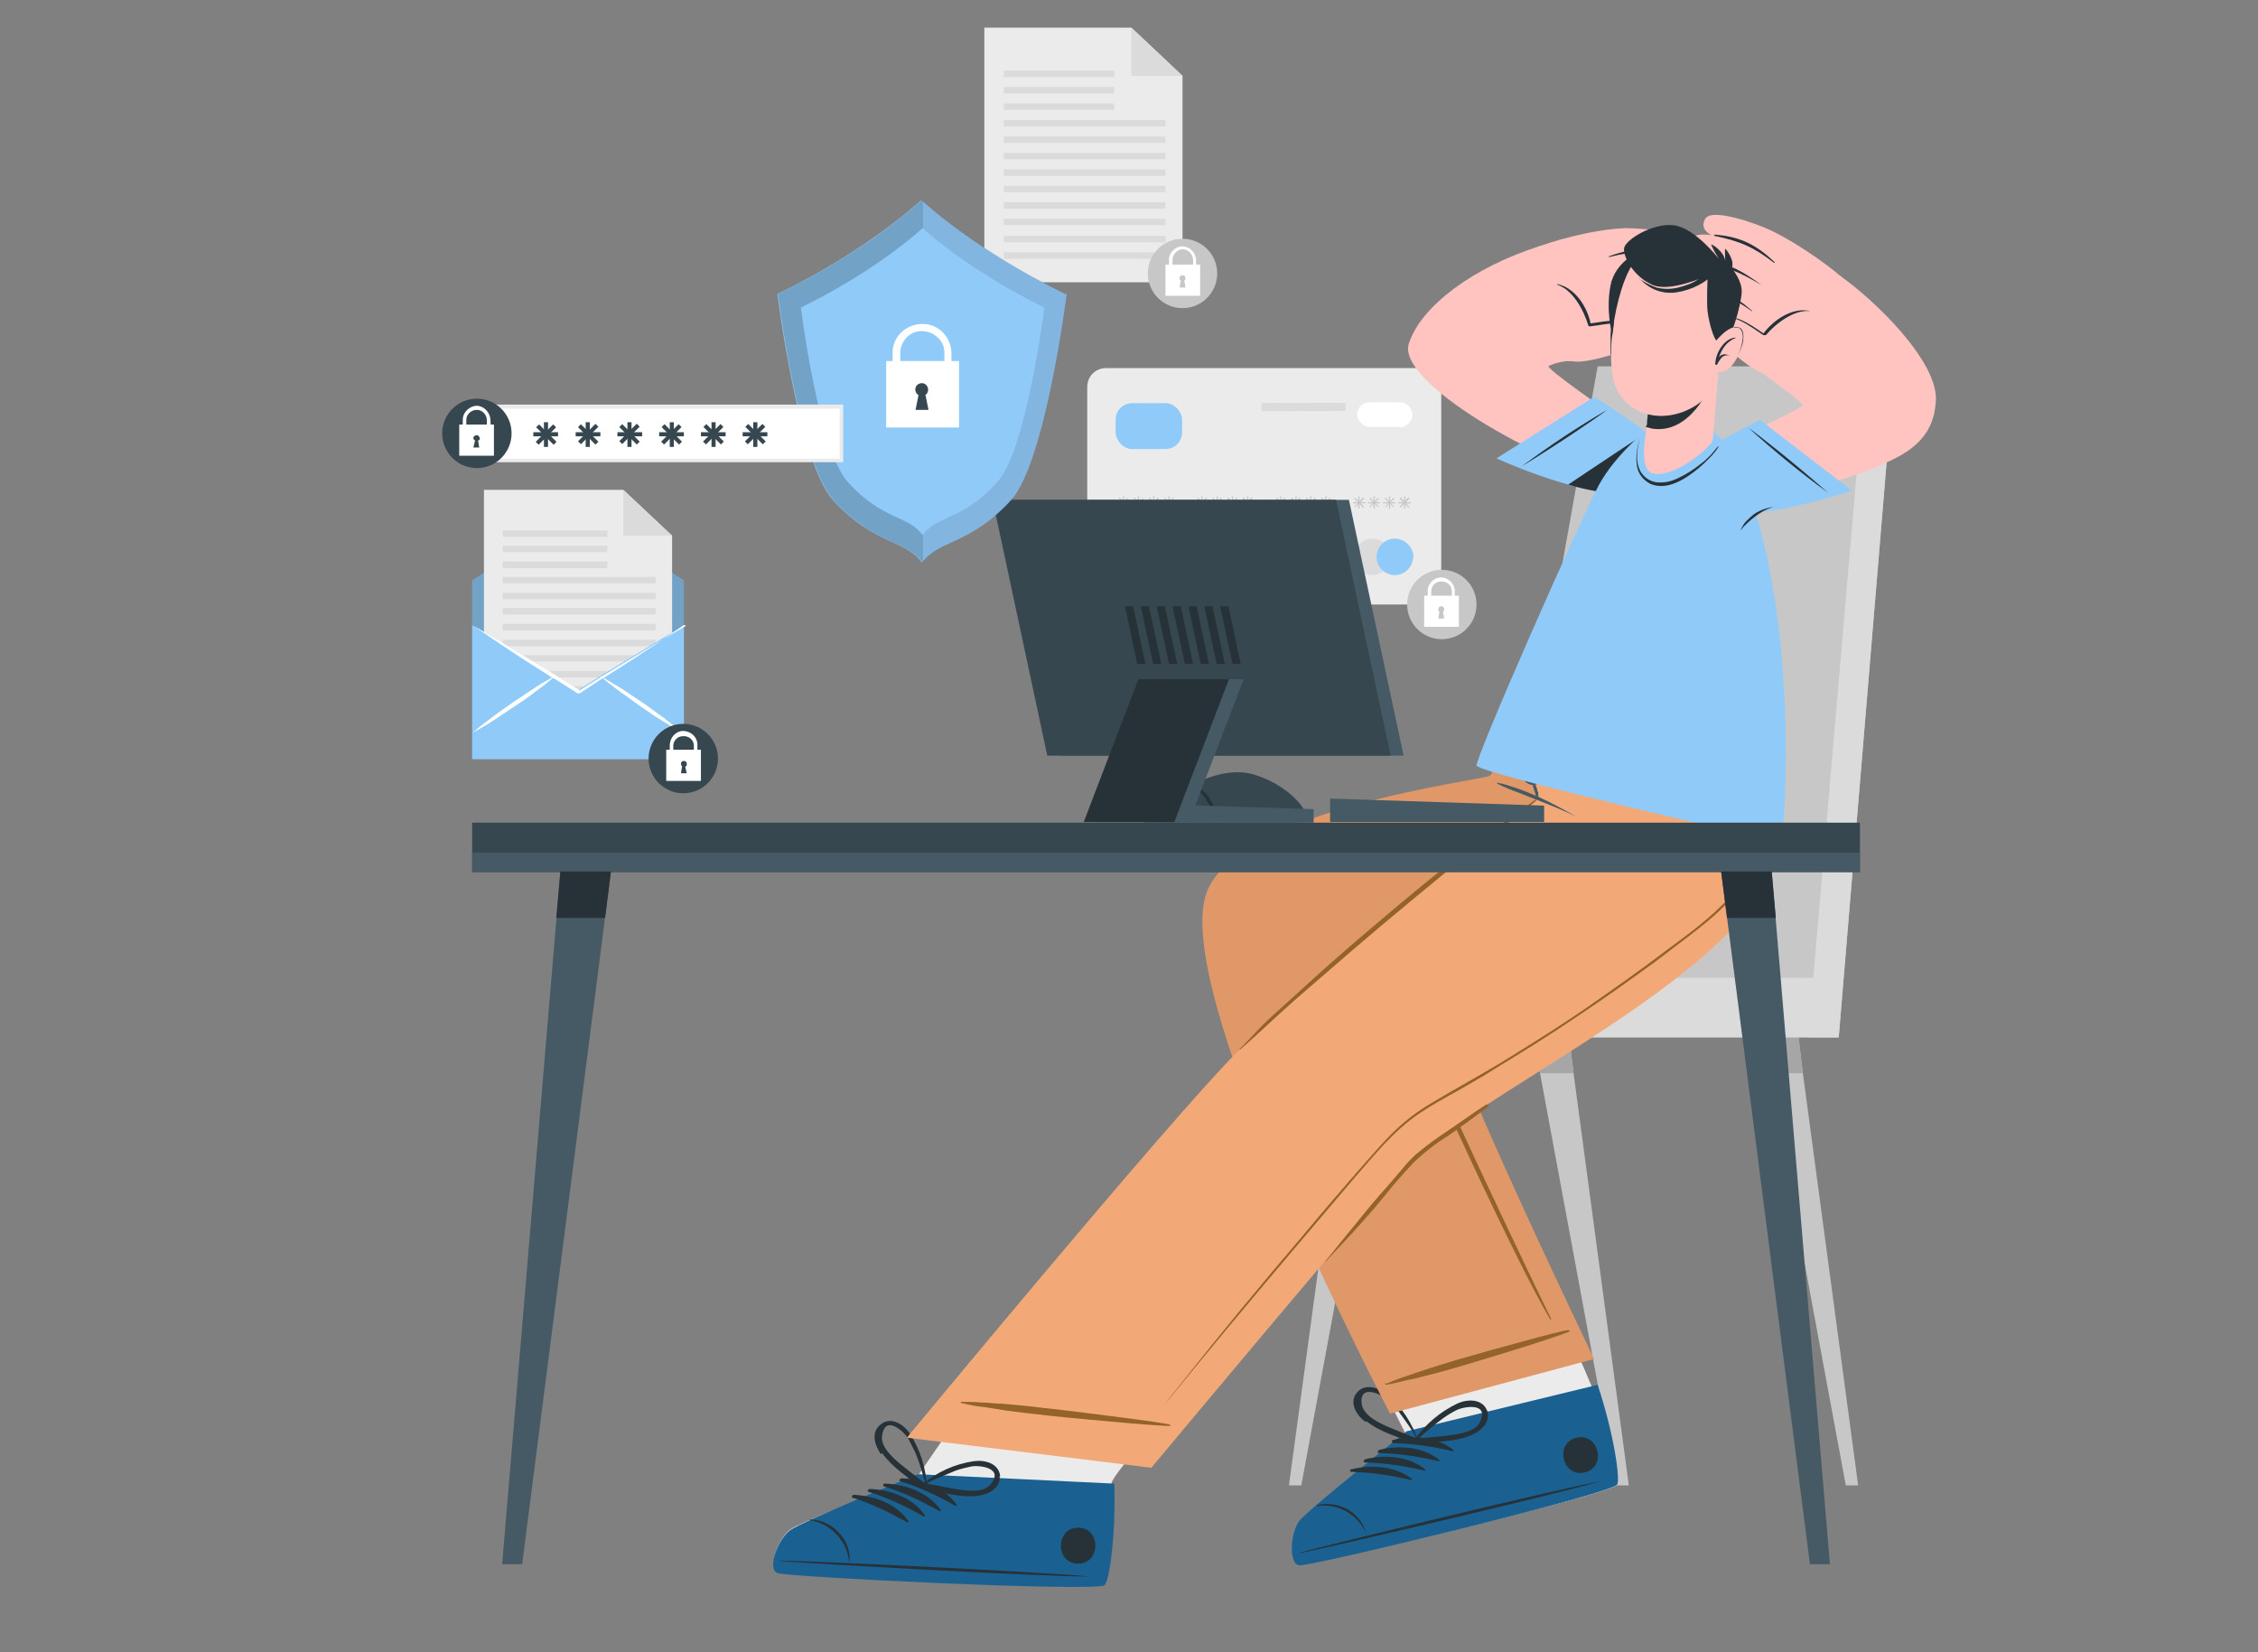 <svg xmlns="http://www.w3.org/2000/svg" viewBox="0 0 384 281"><rect x="0" y="0" width="384" height="281" fill="#808080" stroke="none"/><defs><style>.cls-1{fill:#90caf9}.cls-2{fill:#37474f}.cls-3{fill:#ffc4c0}.cls-4{fill:#263238}.cls-5{fill:#93632a}.cls-6{fill:#fff}.cls-8{fill:#a6a6a6}.cls-11{isolation:isolate}.cls-12{fill:#dbdbdb}.cls-13{fill:#1a6191}.cls-11{opacity:.2}.cls-15{fill:#455a64}.cls-16{fill:#ebebeb}.cls-17{fill:#c7c7c7}</style></defs><g id="Layer_1"><path d="M201.1 48h-33.7V4.7h25l8.7 8.2z" class="cls-16"/><path d="m192.4 4.7 8.7 8.2h-8.7zM170.7 12h18.8v1.1h-18.8zM170.7 14.8h18.8v1.1h-18.8zM170.7 17.6h18.8v1.1h-18.8zM170.7 20.4h27.5v1.1h-27.5zM170.7 23.2h27.5v1.1h-27.5zM170.7 26h27.5v1.1h-27.5zM170.7 28.8h27.5v1.1h-27.5zM170.7 31.6h27.5v1.1h-27.5zM170.7 34.4h27.5v1.1h-27.5zM170.7 37.2h27.5v1.1h-27.5zM170.7 40.1h27.5v1.1h-27.5zM170.7 42.9h27.5V44h-27.5z" class="cls-12"/><circle cx="201.1" cy="46.5" r="5.9" class="cls-17"/><path d="M198.2 45h5.9v5.3h-5.9z" class="cls-6"/><path d="M203.5 46.7h-.6v-2.4c0-1-.7-1.8-1.6-1.9s-1.8.7-1.9 1.6v2.6h-.6v-2.4c0-1.3 1.1-2.3 2.3-2.3s2.3 1.1 2.3 2.3v2.4Z" class="cls-6"/><path d="m201.4 47.7.2 1.2h-1l.2-1.2c-.2 0-.2-.3-.2-.4 0-.3.2-.5.5-.5s.5.2.5.5c0 .2 0 .3-.2.4" class="cls-17"/><path d="M245.1 65.7v33.7c0 1.9-1.4 3.4-3.3 3.4h-53.5c-1.9.1-3.4-1.4-3.4-3.3V65.8c0-1.8 1.4-3.2 3.2-3.2h54c1.8-.1 3.2 1.3 3.2 3Z" class="cls-16"/><path d="M236.5 94.7c0 1.7-1.4 3.1-3.1 3.1s-3.1-1.4-3.1-3.1 1.4-3.1 3.1-3.1 3.1 1.4 3.1 3.1" class="cls-12"/><path d="M240.3 94.7c0 1.7-1.4 3.1-3.1 3.1s-3.1-1.4-3.1-3.1 1.4-3.1 3.1-3.1 3.1 1.4 3.2 3.1Z" class="cls-1"/><rect width="11.3" height="7.8" x="189.8" y="68.4" class="cls-1" rx="2.8" ry="2.8" transform="rotate(-.1 286.379 114.842)"/><path d="M238.1 72.6H233c-1.2 0-2.1-1-2.2-2.1 0-1.2 1-2.1 2.1-2.1h5.1c1.2 0 2.1.9 2.2 2.1 0 1.2-1 2.1-2.1 2.2Z" class="cls-6"/><path d="m189.86 92.068 28.6-.05.003 1.4-28.6.05zM189.766 95.268l20.3-.035.002 1.4-20.3.035zM214.519 68.525l14.3-.025.002 1.4-14.3.025z" class="cls-12"/><path d="M191 84.4h.2v2.1h-.2z" class="cls-17"/><path d="M190 85.4h2.1v.2H190z" class="cls-17"/><path d="m190.237 86.137 1.485-1.485.142.141-1.485 1.485z" class="cls-17"/><path d="m190.237 84.722.142-.141 1.485 1.485-.142.141zM193.5 84.4h.2v2.1h-.2z" class="cls-17"/><path d="M192.6 85.4h2.1v.2h-2.1z" class="cls-17"/><path d="m192.876 86.198 1.485-1.485.141.142-1.485 1.485z" class="cls-17"/><path d="m192.805 84.755.141-.142 1.485 1.485-.141.142zM196.1 84.4h.2v2.1h-.2z" class="cls-17"/><path d="M195.2 85.4h2.1v.2h-2.1z" class="cls-17"/><path d="m195.5 86.3-.1-.1 1.5-1.6.2.2z" class="cls-17"/><path d="m196.9 86.3-1.5-1.5.1-.2 1.6 1.6zM198.7 84.4h.2v2.1h-.2z" class="cls-17"/><path d="M197.7 85.4h2.1v.2h-2.1z" class="cls-17"/><path d="m198.1 86.3-.1-.1 1.5-1.6.1.2z" class="cls-17"/><path d="m199.5 86.3-1.5-1.5.1-.2 1.5 1.6zM204.3 84.4h.2v2.1h-.2z" class="cls-17"/><path d="M203.4 85.4h2.1v.2h-2.1z" class="cls-17"/><path d="m203.7 86.3-.1-.1 1.5-1.6.2.2z" class="cls-17"/><path d="m205.1 86.3-1.5-1.5.1-.2 1.6 1.6zM206.9 84.4h.2v2.1h-.2z" class="cls-17"/><path d="M205.9 85.4h2.1v.2h-2.1z" class="cls-17"/><path d="m206.3 86.3-.1-.1 1.5-1.6.1.2z" class="cls-17"/><path d="m207.7 86.3-1.5-1.5.1-.2 1.5 1.6zM209.5 84.4h.2v2.1h-.2z" class="cls-17"/><path d="M208.5 85.4h2.1v.2h-2.1z" class="cls-17"/><path d="m208.9 86.3-.2-.1 1.6-1.6.1.2z" class="cls-17"/><path d="m210.3 86.3-1.6-1.5.2-.2 1.5 1.6zM212.1 84.4h.2v2.1h-.2z" class="cls-17"/><path d="M211.1 85.4h2.1v.2h-2.1z" class="cls-17"/><path d="m211.5 86.3-.2-.1 1.5-1.6.2.2z" class="cls-17"/><path d="m212.8 86.3-1.5-1.5.2-.2 1.5 1.6zM217.7 84.4h.2v2.1h-.2z" class="cls-17"/><path d="M216.7 85.4h2.1v.2h-2.1z" class="cls-17"/><path d="m217.1 86.3-.1-.1 1.5-1.6.1.2z" class="cls-17"/><path d="m218.5 86.3-1.5-1.5.1-.2 1.5 1.6zM220.3 84.4h.2v2.1h-.2z" class="cls-17"/><path d="M219.3 85.4h2.1v.2h-2.1z" class="cls-17"/><path d="m219.7 86.3-.2-.1 1.5-1.6.2.2z" class="cls-17"/><path d="m221 86.3-1.5-1.5.2-.2 1.5 1.6zM222.8 84.4h.2v2.1h-.2z" class="cls-17"/><path d="M221.9 85.4h2.1v.2h-2.1z" class="cls-17"/><path d="m222.2 86.3-.1-.1 1.5-1.6.2.2z" class="cls-17"/><path d="m223.6 86.3-1.5-1.5.1-.2 1.6 1.6zM225.4 84.4h.2v2.1h-.2z" class="cls-17"/><path d="M224.4 85.4h2.1v.2h-2.1z" class="cls-17"/><path d="m224.8 86.3-.1-.1 1.5-1.6.1.2z" class="cls-17"/><path d="m226.2 86.3-1.5-1.5.1-.2 1.5 1.6zM231 84.4h.2v2.1h-.2z" class="cls-17"/><path d="M230.1 85.4h2.1v.2h-2.1z" class="cls-17"/><path d="m230.4 86.3-.1-.1 1.5-1.6.2.2z" class="cls-17"/><path d="m231.8 86.3-1.5-1.5.1-.2 1.6 1.6zM233.6 84.4h.2v2.1h-.2z" class="cls-17"/><path d="M232.6 85.4h2.1v.2h-2.1z" class="cls-17"/><path d="m233 86.3-.1-.1 1.5-1.6.1.2z" class="cls-17"/><path d="m234.4 86.3-1.5-1.5.1-.2 1.5 1.6zM236.2 84.4h.2v2.1h-.2z" class="cls-17"/><path d="M235.2 85.4h2.1v.2h-2.1z" class="cls-17"/><path d="m235.6 86.3-.1-.1 1.5-1.6.1.2z" class="cls-17"/><path d="m237 86.3-1.5-1.5.1-.2 1.5 1.6zM238.8 84.4h.2v2.1h-.2z" class="cls-17"/><path d="M237.8 85.4h2.1v.2h-2.1z" class="cls-17"/><path d="m238.2 86.3-.2-.1 1.5-1.6.2.2z" class="cls-17"/><path d="m239.5 86.3-1.5-1.5.2-.2 1.5 1.6z" class="cls-17"/><circle cx="245.2" cy="102.8" r="5.9" class="cls-17"/><path d="M242.2 101.3h5.9v5.3h-5.9z" class="cls-6"/><path d="M247.5 102.9h-.6v-2.4c0-1-.9-1.7-1.9-1.6-.9 0-1.6.8-1.6 1.6v2.4h-.6v-2.4c0-1.3 1.1-2.3 2.3-2.3s2.3 1.1 2.3 2.3v2.4Z" class="cls-6"/><path d="m245.4 104 .2 1.2h-1l.2-1.2c-.2 0-.2-.3-.2-.4 0-.3.2-.5.5-.5s.5.2.5.5c0 .2 0 .3-.2.4M236.2 171l-1.9 11.5-13 70.1h-2.1l9.5-70.1 1.4-11.5z" class="cls-17"/><path d="M230.1 171h6.1l-1.9 11.5h-5.6z" class="cls-8"/><path d="M277 252.6h-2.1l-13-70.1L260 171h6.2l1.4 11.5z" class="cls-17"/><path d="m266.2 171 1.4 11.5h-5.7L260 171z" class="cls-8"/><path d="M316 252.6h-2.1l-13-70.1L299 171h6.2l1.4 11.5z" class="cls-17"/><path d="M306.6 182.5h-5.7L299 171h6.2z" class="cls-8"/><path d="M312.7 176.4h-95.2v-10.1h35.6l18.6-104h50.5z" class="cls-17"/><path d="M312.3 166.3h-94.8v10.1h95.1z" class="cls-12"/><path d="M312.7 176.4h-5.2l9.8-114.1h4.9z" class="cls-12"/><path d="M313.9 47.8c-1.5-1.6-7.5-6.1-12.7-8.6-2.5-1.2-10.1-3.9-11.2-2s1.1 2.8 1.1 2.8-3.4-.7-4.3 1.3 2.5 3.4 2.5 3.4-3.5-.4-4.3 1.6 2.9 2.9 2.9 2.9-3.2-.5-3.1 1.4c0 2.3 6.1 2.6 8.8 4.1.6.3 12 7.6 12 7.6l8.2-14.6Z" class="cls-3"/><path d="M288 49.3c4.4.2 6.3 1.1 9.9 3.6 0 0 .2 0 0-.1-3.3-2.8-5.5-4.2-10-3.7-.2 0-.2.2 0 .2ZM289.1 44.6c4.6.7 6.6 1.6 10.5 3.9 0 0 .1 0 0 0-3.6-2.6-5.9-4-10.5-4.1-.2 0-.3.2 0 .2M291.5 40.1c4.4.9 6.7 1.9 10.2 4.6 0 0 .2 0 .1-.1-3.3-3.2-6.2-4.4-10.2-4.7-.3 0-.3 0 0 .1Z" class="cls-4"/><path d="M307.5 64.9s-5.5-.7-7.9-1.5-9.9-7.2-8.6-8.9c1.7-2.2 6.8.6 9.1 2.3 0 0 3.8-5.1 7.9-3.9s-.5 12.1-.5 12.1Z" class="cls-3"/><path d="M291.7 54c3-.9 5.9 1.5 8.2 3h.4c1.7-2 4.8-4.4 7.6-4.1-3-.7-6.2 1.4-8 3.8-2.4-1.6-5.4-3.9-8.3-2.3Z" class="cls-4"/><path d="M261 42.2c2-.9 9.6-3.2 15.4-3.4 2.8 0 10.8.6 11 2.7s-2.1 2.2-2.1 2.2 3.3.8 3.4 2.9-3.7 2.1-3.7 2.1 3.4 1 3.3 3.2-3.8 1.5-3.8 1.5 3.1.8 2.3 2.6c-1 2.1-6.6 0-9.7.2-.7 0-14.1 2.1-14.1 2.1l-1.9-16Z" class="cls-3"/><path d="M284.4 53.4c-4.1-1.6-6.2-1.5-10.5-.7 0 0-.1 0 0-.1 4.1-1.2 6.7-1.6 10.6.6.2 0 .1.2 0 .2ZM285.2 48.7c-4.4-1.3-6.7-1.3-11.2-.7v-.1c4.4-.9 7-1.3 11.3.6.2 0 .2.3 0 .2ZM284.9 43.6c-4.4-.9-6.9-1-11.2.1h-.1v-.1c4.3-1.6 7.4-1.5 11.3 0 .3 0 .3.2 0 .1Z" class="cls-4"/><path d="M260.2 59.7s5.3 1.6 7.8 1.8 12-2.5 11.5-4.6c-.6-2.7-6.4-2.2-9.2-1.6 0 0-1.4-6.2-5.6-6.8s-4.5 11.2-4.5 11.2" class="cls-3"/><path d="M279.1 56.2c-2.3-2.1-6-1-8.7-.7-.1 0-.3 0-.3-.2-.8-2.6-2.6-6-5.3-6.9v-.1c3 .6 5.1 3.8 5.7 6.7 2.8-.4 6.5-1.3 8.6 1.3Z" class="cls-4"/><path d="M276.2 82.6c-15.1-4.1-38.8-17.7-36.6-24.2 2.1-6.4 11-13 22.4-16.6 1.7-.5 1.3 3 2.1 9 .4 2.9 5.4 10.6 3 10.6-1.3 0-2.5.3-3.7.8-.9.3 9.8 7.5 15.8 12 8 6 3.5 10.2-2.9 8.4Z" class="cls-3"/><path d="m254.4 78 16.7-10.5s10 6.1 12.5 9.5.5 7-7.2 7c-8.9 0-22-6.1-22-6.1Z" class="cls-1"/><path d="M258.8 79.3c6.7-4.1 13.4-8.7 14.5-9.6 0 0 0-.1 0 0-5 2.9-9.8 6.1-14.5 9.6M276.4 84c-3.3-.1-6.5-.6-9.7-1.6 4.4-2.9 9.5-6.4 13.3-8.8 1.3 1 2.5 2.1 3.6 3.4 2.5 3.4.5 7-7.2 7" class="cls-4"/><path d="M221.1 266c1.9.2 52.3-11.8 53.9-13.5.2-.2-.8-4.8-2.3-11-.9-4.1-15.6-36.1-15.6-36.1l-32.7 9.1 14.8 29.7s-6.2 4.4-11.4 8.7c-3.3 2.6-6.1 4.9-6.7 5.7-1.6 2-1.9 7.2 0 7.4" class="cls-3"/><path d="M221.2 266c1.8.2 52.3-11.8 53.9-13.5.2-.2-.8-4.8-2.3-11-.3-1.6-2.6-7-5.3-13.1-5.4 1.4-24.7 6.7-31.7 8.8l3.5 7s-6.2 4.4-11.4 8.7c-3.3 2.6-6.1 4.9-6.7 5.7-1.6 2-1.9 7.3 0 7.4" class="cls-16"/><path d="M221 266.2c1.9.2 52.4-12 54-13.7.6-.7-.5-8.6-3.3-17l-32.5 7.9s-16.6 13.2-18.2 15.2-1.9 7.5 0 7.6" class="cls-13"/><path d="M221.2 264c8.4-2.2 42.5-10.5 51-12.1-8.3 2.4-42.5 10.4-51 12.2-.2 0-.2 0 0-.1M223.8 256c1.9-.5 3.9-.2 5.6.8 1.5.9 2.5 2.4 3 4.1-1.4-3.3-4.8-5.3-8.4-4.8ZM236.8 244.9c3.4-.9 7.6-.6 10.4 1.7.1 0 0 .2-.1.2-3.3-.8-6.8-1.3-10.2-1.4-.1 0-.2-.1-.2-.3 0 0 0-.2.2-.2ZM234.4 246.6c3.4-.9 7.6-.6 10.4 1.7.1 0 0 .2-.1.2-3.3-.8-6.7-1.3-10.2-1.4-.1 0-.2 0-.2-.2 0-.1 0-.2.2-.2Z" class="cls-4"/><path d="M232 248.2c3.4-.9 7.6-.6 10.4 1.7.1 0 0 .2-.1.2-3.3-.8-6.7-1.3-10.2-1.4-.1 0-.2-.1-.2-.2 0 0 0-.2.2-.2ZM229.7 249.9c3.4-.9 7.6-.6 10.4 1.6.1 0 0 .2-.1.2-3.3-.8-6.7-1.3-10.2-1.4-.1 0-.2 0-.2-.2 0-.1 0-.2.2-.2ZM268.1 244.5c3.8-.9 5.2 5 1.4 5.9s-5.2-5-1.4-5.9M232.4 241.7c2.4 1.9 5.5 2.7 8.3 3.8.2 0 .5 0 .5-.3v-.1c-1-3-2.8-5.8-5.2-7.9-1.4-1.2-3.9-2.1-5.3-.3-1.3 1.7 0 3.8 1.5 4.9Zm-.8-2.8c-.6-3.8 3.5-1.7 4.5-.8.6.6 1.2 1.3 1.8 2 1.1 1.5 2.2 3 3.1 4.6-1.3-.6-2.7-1.1-4.1-1.7-1.7-.7-4.9-2-5.3-4.1" class="cls-4"/><path d="M252.9 239.9c-.8-2.1-3.4-2-5.1-1.2-2.9 1.4-5.4 3.5-7.2 6.1v.1c0 .2 0 .5.3.5h.1c3-.3 6.2-.1 9.1-1.3 1.7-.7 3.5-2.2 2.8-4.3Zm-7.4 4.3c-1.5.2-2.9.2-4.4.5 1.4-1.2 2.8-2.4 4.3-3.5.7-.5 1.5-1 2.3-1.4 1.2-.6 5.6-1.4 4 2-.9 1.9-4.4 2.2-6.2 2.4" class="cls-4"/><path d="m236.4 240.4 34.7-9.3s-30.5-63.2-28-66.7c1.2-1.7 33.8-3.2 43.8-12.3 13.1-11.8 3.6-29 3.6-29h-36.4s.7 7.6-.7 8.8c-.9.8-44.1 5.7-48.4 20.5-5.3 18.1 31.4 88 31.4 88" style="fill:#e09868"/><path d="M235.8 235.3c.9-.4 1.9-.8 2.8-1.1 1-.3 2-.7 3-1 2-.7 4-1.3 6-1.9 4.1-1.2 8.1-2.3 12.2-3.4 2.1-.6 6.7-1.8 7-1.7.1 0 .2.3 0 .3-3.9 1.4-8 2.7-12 3.9s-8 2.5-12.1 3.5c-1.1.3-2.3.6-3.4.8-1.2.3-2.4.6-3.6.8-.1 0-.2-.2-.1-.3ZM236.8 161.5c.7-.7 1.8-.8 2.7-.9l15.7-3.1c4.9-1 9.8-1.8 14.7-2.9 4-.9 8.1-2.1 11.5-4.4s5.8-5.7 6.9-9.6 1.1-8 .6-12c-.1-1-.3-1.9-.5-2.9h.1c1.6 7.4 1.9 16.1-3.5 22.2-2.6 3-6.3 4.8-10.1 6-4.3 1.4-8.7 2.1-13.2 3L246 160c-2.5.5-5.1.9-7.6 1.5-.5 0-1 .3-1.3.7-.4.5-.4 1.2-.2 1.8.3 1.2.7 2.4 1 3.6 3.2 9.7 25.3 55.6 25.9 56.7 0 .1-.1.2-.2 0-5.1-8.4-21.6-43.9-25-53.1-.9-2.3-1.7-4.7-2.3-7.2-.2-.9-.3-1.9.4-2.6Z" class="cls-5"/><path d="M132.3 267.3c1.7.7 53.5 3.3 55.5 2.2.2-.1.6-4.8.9-11.2l.3-6c0-2 26.7-31.7 26.7-31.7l-37.2-2.2-22.7 33.2s-7.2 2.5-13.4 5.1c-3.9 1.6-7.2 3-8 3.6-2 1.5-3.8 6.4-2.1 7.1Z" class="cls-3"/><path d="M195.8 243.3c-3.9 4.6-6.8 8.2-6.8 8.9l-.3 6c-.4 6.4-.7 11.1-.9 11.2-2 1.1-53.7-1.5-55.5-2.2s.1-5.7 2.1-7.1c.8-.6 4.1-2 8-3.6 6.2-2.6 13.4-5.1 13.4-5.1l6.6-9.6 33.4 1.4Z" class="cls-16"/><path d="M132.1 267.5c1.8.7 53.6 3.2 55.7 2.1.8-.4 2-8.4 1.7-17.3l-33.4-1.6s-19.6 8-21.7 9.5-4 6.6-2.2 7.3Z" class="cls-13"/><path d="M133 265.4c8.7.2 43.8 1.9 52.3 2.7-8.6 0-43.7-2-52.4-2.6-.2 0-.2-.2 0-.2ZM137.7 258.4c2 0 3.8.9 5.1 2.4 1.2 1.3 1.8 3 1.7 4.7h-.1c-.4-3.6-3.2-6.4-6.7-7ZM153.2 251.4c3.5.1 7.4 1.5 9.5 4.5 0 .1 0 .2-.2.2-3-1.7-6.1-3.2-9.4-4.2-.1 0-.2-.2-.1-.3 0 0 .1-.1.2-.1Z" class="cls-4"/><path d="M150.5 252.3c3.5.1 7.4 1.5 9.5 4.5 0 .1 0 .2-.2.2-3-1.7-6.1-3.2-9.4-4.2-.1 0-.2-.1-.2-.3 0-.1.1-.2.3-.2" class="cls-4"/><path d="M147.8 253.2c3.5.1 7.5 1.5 9.5 4.5 0 .1 0 .2-.2.2-3-1.7-6.1-3.2-9.4-4.2-.1 0-.2-.2-.1-.3 0 0 .1-.1.2-.1ZM145 254.2c3.5.1 7.5 1.5 9.5 4.5 0 .1 0 .2-.2.2-3-1.7-6.1-3.2-9.3-4.2-.1 0-.2-.2-.1-.3 0 0 0-.1.2-.1ZM183.5 259.8c3.9.2 3.6 6.3-.3 6.1s-3.6-6.3.3-6.1M150 247.1c1.8 2.5 4.5 4.2 6.9 6 .2.1.5 0 .6-.1v-.1h.1c-.1-3.2-1.1-6.3-2.8-9-1-1.6-3.2-3.1-5-1.7s-1 3.6 0 5.1Zm0-2.9c.5-3.8 3.8-.7 4.5.5l1.2 2.4c.7 1.7 1.2 3.5 1.7 5.3-1.1-1-2.3-1.8-3.5-2.8-1.4-1.1-4.2-3.3-3.9-5.4" class="cls-4"/><path d="M170.1 251.1c-.2-2.3-2.7-2.9-4.6-2.6-3.2.5-6.1 1.8-8.6 3.9v.1c-.1.2 0 .5 0 .6h.1c3 .6 6 1.6 9.1 1.3 1.8-.2 4.1-1.2 3.9-3.4Zm-8.3 2c-1.5-.3-2.9-.6-4.4-.8 1.7-.8 3.4-1.5 5.1-2.2.8-.3 1.7-.5 2.6-.7 1.4-.3 5.8.2 3.3 3.1-1.4 1.6-4.9.9-6.6.6" class="cls-4"/><path d="m154.3 244.5 41.5 5.1s41-49.1 44.4-52.4c10.3-10.1 47.1-27.6 58.1-43.9 9.9-14.6-.1-30.2-.1-30.2h-40.5c1 4.3 2.4 8.5 4.1 12.6 0 0-33.7 25.3-51.6 43.4-11.6 11.7-55.9 65.3-55.9 65.3Z" style="fill:#f2a977"/><path d="M254.6 133.1c1.2.2 2.3.6 3.5 1s2.3.9 3.5 1.4c2.2 1 4.4 2.2 6.5 3.4 0 0 0 .1 0 0-2.2-1.1-4.5-2-6.8-2.9l-3.3-1.3c-1.1-.4-2.3-.9-3.3-1.4-.2 0 0-.3 0-.3Z" class="cls-15"/><path d="M256.7 123.1c.5 1.8 1 3.7 1.6 5.5.3.8.5 1.7.9 2.5.3.7.7 1.4 1.5 1.6.9.2 1.2-.7 1.1-1.4-.1-.8-.3-1.7-.5-2.5-.2-1-1.3-5.6-1.3-5.6v-.1c.2 0 1.3 3.7 1.6 4.5s.5 1.8.7 2.6c.3.7.3 1.4.2 2-.2.7-.7 1.2-1.4 1.2 0 0 0 .1.1.2 0 .2.2.4.2.6s.1.4.2.6v.8h-.2s-.1-.2-.2-.3c0 0-.1-.2-.1-.3 0-.2-.1-.4-.2-.6 0-.2-.1-.4-.2-.6v-.3c-.4 0-.8-.2-1.1-.4-.5-.4-.9-1-1.2-1.7-.3-.8-.5-1.6-.8-2.3-.6-1.9-1.1-3.9-1.3-5.9 0 0 0-.2.1-.2 0 0 .2 0 .2.1ZM280.9 126.9c.2.9.3 1.8.6 2.7s.5 1.8.8 2.6.7 1.6 1.2 2.3q.75 1.05 1.8 1.8c1.3 1 2.8 1.8 4.4 2.3.8.3 1.6.5 2.4.7.4 0 .9.1 1.3.2.4 0 .7 0 1 .2 0 0 .1.2 0 .3-.6.2-1.3.2-1.9.1-2.1-.2-4.2-.8-6-1.8-1.2-.7-2.3-1.5-3.3-2.6-.9-1.1-1.5-2.4-1.8-3.7-.5-1.7-.7-3.4-.7-5.1h.1Z" class="cls-15"/><path d="M163.4 238.4c1.1 0 2.2 0 3.4.1 1.2 0 2.3.2 3.5.2 2.3.2 4.6.4 6.9.7 4.6.5 9.3 1.1 13.9 1.7 2.4.3 7.6 1 7.9 1.2v.2h-.1c-4.6-.2-9.2-.7-13.8-1.1s-9.2-.9-13.8-1.5c-1.3-.2-2.5-.4-3.8-.6-1.3-.1-2.7-.4-4-.7-.1 0-.2-.3 0-.3ZM252.8 187.8c-2.2 1.4-4.2 2.9-6.3 4.3q-3 1.95-5.7 4.2c-.9.8-1.7 1.7-2.5 2.7l-2.5 2.9c-1.7 1.9-3.3 3.8-4.9 5.8l-2.7 3.3c-.9 1.1-1.8 2.3-2.8 3.5v.1c1.7-1.9 3.5-3.7 5.2-5.6s3.4-3.8 5-5.8 3.2-3.8 4.9-5.6c1.8-1.7 3.6-3.1 5.7-4.4 2.3-1.6 4.6-3.3 6.9-5 .2-.1 0-.5-.2-.3ZM261.1 136c-6.9 4.9-14.1 10.3-20.6 15.7s-13 10.9-19.2 16.6c-1.8 1.6-3.5 3.2-5.3 4.8s-3.5 3.7-5.2 5.3c0 0 0 .2.1.1 3.2-2.8 6.4-5.9 9.6-8.7s6.4-5.5 9.6-8.3c6.4-5.5 13-10.9 19.6-16.3 3.7-3 7.9-6 11.5-9 .1 0 0-.3-.1-.2" class="cls-5"/><path d="M296.9 127.9c-.4-1.2-.8-2.3-1.3-3.5h-.1c1.6 4.8 3.3 9.8 3.5 14.9.1 2.5-.2 4.9-1.1 7.2-.8 2.2-2.1 4.3-3.7 6-3.2 3.6-7.3 6.5-11.2 9.4-4.2 3.2-8.5 6.2-12.8 9.2s-8.8 5.8-13.3 8.6-9 5.2-13.5 7.9q-3.3 1.95-6 4.5c-1.9 1.8-3.5 3.7-5.2 5.6-3.6 4.1-7.2 8.3-10.7 12.5-7.1 8.3-14.1 16.8-20.9 25.4-.8 1-1.7 2.1-2.5 3.2 0 0 0 .1 0 0 7-8.6 14.1-17.1 21.3-25.6 3.6-4.2 7.1-8.4 10.7-12.6 3.5-4 6.8-8.2 11.2-11.2 2.1-1.4 4.4-2.7 6.6-3.9 2.3-1.3 4.7-2.7 6.9-4.1 4.6-2.8 9.1-5.6 13.5-8.6 4.4-2.9 8.7-6 13-9.1l6.3-4.8c1.8-1.4 3.6-2.8 5.2-4.4 1.6-1.5 3-3.3 4.2-5.3 1.1-2.1 1.8-4.3 2.1-6.7.5-5-.8-10-2.4-14.7Z" class="cls-5"/><path d="M251.1 130.2c.7 1.4 51.3 13.1 51.7 12.9.9-.7 3.8-47-9.6-67.7-2.3-3.7-8.1-4.3-11-3.6-1.5.4-7.5 5.5-10.3 10.7-2.8 5.1-21.3 46.9-20.8 47.8Z" class="cls-1"/><path d="M290.9 86c9.1-.7 24.2-4 32.4-8.6 4.9-2.8 5.7-6.4 5.9-9 .7-6.7-10.5-17.5-16.3-21.5-.8-.5-1.9 3.4-5.4 7.8-3 3.7-8.6 7.9-7.8 8.7 1.3 1.1 7 5 6.8 5.5-.5.8-5.9 3.1-13.9 7-10.8 5.2-8.1 10.7-1.7 10.1" class="cls-3"/><path d="m314.9 83.4-15.6-12s-10.6 5.1-13.3 8.2-1.2 6.9 6.5 7.7c8.9.9 22.4-3.9 22.4-3.9" class="cls-1"/><path d="M310.9 83.8c-5.9-5.2-12.3-10.2-13.5-11 0 0-.1 0 0 0 4.3 3.9 8.8 7.6 13.5 11 0 0 .1 0 0 0M301.5 86.2c-1.2.2-2.3.6-3.3 1.3-.5.4-.9.8-1.3 1.2-.2.2-.4.5-.5.7s-.3.5-.4.8c.2-.2.3-.4.5-.6l.6-.6c.4-.4.9-.8 1.3-1.1.9-.7 1.9-1.3 2.9-1.6Z" class="cls-4"/><path d="M280.8 80.4c2.6 1.1 8-2.3 10.4-5.3.2-.2.7-9.6 1.1-11.4 0-.4-12.1.9-12.1.9.3 2.4.3 4.9 0 7.3 0 .3-1.8 7.5.7 8.6Z" class="cls-3"/><path d="M279.9 72.5v.1c.4.1.7.2 1.1.3 6.3.9 9.7-6.5 10.8-9.4-2 0-11.7.9-11.7.9.3 2.4.3 4.9 0 7.3v.3c0 .2 0 .3-.2.5M278.6 42.9s-3.9 1.6-4.7 5.6.1 8.2.4 8.4 4.3-14 4.3-14" class="cls-4"/><path d="M293.8 48.9c1.3 4.2-1 16.2-3.9 18.9-4.3 3.9-11.3 4.2-14.6-.9-3.2-5 0-20.6 3.3-23 4.9-3.6 13.4-1 15.3 5.1Z" class="cls-3"/><path d="M274.4 53.4c-.3 1.1-.4 2.2-.5 3.4v3.5h.1c0-1.1 0-2.3.2-3.4s.3-2.3.3-3.4Z" class="cls-4"/><path d="M290.2 67.6" style="fill:none"/><path d="M292.9 58.6c-1.4.2-2.3-4-2.5-5.6-.2-1.4 0-5.7 0-6s-6.3 2.9-9.5 1.4-4.9-4.8-4.7-6.2 4.8-4.3 8.4-3.9 7.7 5.7 7.7 5.7c-.5-.8-.9-1.5-1.3-2.4 0-.2 2.2 1.1 2.4 2.8 0 0-.1-2.1 0-2.1s1.7 2 1.1 3.3c0 0 1.8 2.1 1.7 4.1s-1.8 8.7-3.4 8.9Z" class="cls-4"/><path d="M278.7 47.3c.9.7 1.9 1.2 3 1.6 1.2.3 2.5.3 3.7 0s2.4-.7 3.4-1.4c.9-.6 1.8-1.3 2.8-1.7.2-.1.5.2.3.4-1.8 1.9-4.2 3.1-6.7 3.5-2.4.4-4.8-.5-6.4-2.4Z" class="cls-4"/><path d="M291.3 58.6s2.8-3.8 4.5-2.8-.4 6.6-2.5 7.3c-1.1.5-2.3 0-2.8-1.1l.8-3.3Z" class="cls-3"/><path d="M295.1 57.5c-1.5.6-2.3 1.9-2.8 3.3.3-.5 1-.7 1.6-.4 0 0 .1 0 .2.1-.5-.2-1.1 0-1.4.4s-.5.7-.7 1.1c0 .1-.3 0-.3 0 0-1.9 1.5-4.5 3.5-4.6Z" class="cls-4"/><path d="M296.1 55.9c-.4-.3-.9-.4-1.4-.2h.8c.2 0 .9.3.9 1.7-.1 1.1-.4 2.1-.9 3.1.3-.6.6-1.2.8-1.9s.4-2.2-.3-2.8ZM292.2 75.9c-.5.5-.9 1.1-1.4 1.6s-1 1-1.6 1.4c-1.1.9-2.2 1.6-3.4 2.2-1.3.7-2.7 1.1-4.2.9-1.3-.2-2.5-1.2-2.9-2.5-.6-1.6-.2-3.4.2-5.1-.5 1.8-.8 3.2-.5 4.9.2 1.3 1.1 2.4 2.3 3 2.9 1.2 6-.9 8.2-2.7.6-.5 1.2-1.1 1.8-1.7s1.2-1.3 1.6-2c0 0 0-.1 0 0Z" class="cls-4"/><g id="freepik--Table--inject-169"><path d="M80.3 139.9h236v8.4h-236z" class="cls-2"/><path d="M80.3 145h236v3.3h-236z" class="cls-15"/><path d="M88.8 266h-3.4l9.9-117.8h8.6z" class="cls-15"/><path d="m103.9 148.2-1 7.9h-8.3l.7-7.9z" class="cls-4"/><path d="M307.8 266h3.4l-9.9-117.8h-8.6z" class="cls-15"/><path d="m292.7 148.2 1 7.9h8.3l-.7-7.9z" class="cls-4"/></g><g id="freepik--Device--inject-169"><path d="M226.2 139.8h36.4V137l-36.4-1.2z" class="cls-15"/><path d="M197.5 139.8h24.1c2.1 0-.9-5.8-8.4-8.1-7.5-2.2-18 5.9-15.6 8.1Z" class="cls-2"/><path d="M206.9 139.8c-.4-1.2-.9-2.4-1.6-3.5-.3-.5-.7-1.1-1.1-1.5-.4-.5-.9-.9-1.4-1.3.7.2 1.3.5 1.8 1 .5.4 1 1 1.3 1.6.4.6.6 1.2.8 1.9.2.6.3 1.3.2 2Z" class="cls-4"/><path d="M204.1 134.2c-1.3.8-2.5 1.6-3.7 2.4-.6.4-1.2.9-1.7 1.4q-.75.75-1.2 1.8c0-.8.3-1.5.8-2.1s1-1.1 1.7-1.6c.6-.4 1.3-.8 2-1.1s1.4-.6 2.1-.7Z" class="cls-4"/><path d="M180.2 128.5h58.5L229.4 85h-58.5z" class="cls-15"/><path d="M178.1 128.5h58.4L227.2 85h-58.4z" class="cls-2"/><path d="M209.6 112.9h1.4l-2.1-9.8h-1.4zM206.9 112.9h1.4l-2.1-9.8h-1.4zM204.2 112.9h1.4l-2.1-9.8h-1.4zM201.5 112.9h1.4l-2.1-9.8h-1.4zM198.8 112.9h1.4l-2.1-9.8h-1.4zM196.1 112.9h1.4l-2.1-9.8H194zM193.4 112.9h1.4l-2.1-9.8h-1.4z" class="cls-4"/><path d="M194.6 139.9h28.8v-2.3l-28.8-.9z" class="cls-15"/><path d="M186.8 139.8h15.4l9.3-24.3h-15.4z" class="cls-15"/><path d="M184.3 139.8h15.4l9.3-24.3h-15.4z" class="cls-4"/></g><g id="freepik--Shield--inject-169"><path d="M181.4 50s-3.6 28.7-9.5 35.1c-7.1 7.7-12.2 6.6-15.1 10.6-2.8-4-8-2.9-15.1-10.6-5.9-6.5-9.5-35.1-9.5-35.1 15.5-7.5 24.5-16 24.5-16 .3.3 9.2 8.6 24.5 16Z" class="cls-1"/><path d="M156.9 34v61.7c-2.8-4-8-2.9-15.1-10.6-5.9-6.5-9.5-35.1-9.5-35.1 15.5-7.5 24.5-16 24.5-16Z" class="cls-11"/><path d="M181.4 50s-3.6 28.7-9.5 35.1c-7.1 7.7-12.2 6.6-15.1 10.6V34c.3.3 9.2 8.6 24.5 16Z" style="opacity:.1;isolation:isolate"/><path d="M177.6 52.3s-3 24.2-8 29.7c-6 6.6-10.3 5.6-12.7 9-2.4-3.4-6.7-2.4-12.7-9-5-5.5-8-29.7-8-29.7 13.1-6.4 20.7-13.5 20.7-13.5s7.6 7.1 20.7 13.5" class="cls-1"/><path d="M150.7 61.4h12.4v11.3h-12.4z" class="cls-6"/><path d="M161.9 64.9h-1.3v-5c0-2-1.8-3.6-3.9-3.6-1.9 0-3.5 1.6-3.6 3.6v5h-1.3v-5c0-2.7 2.4-4.9 5.2-4.8 2.6 0 4.7 2.2 4.8 4.8v5Z" class="cls-6"/><path d="m157.4 67.2.5 2.5h-2.2l.5-2.5c-.5-.3-.7-1-.4-1.5s1-.7 1.5-.4.7 1 .4 1.5c0 .1-.2.3-.4.4Z" class="cls-2"/></g><g id="freepik--Letter--inject-169"><path d="M116.3 129.1h-36V98.7l18-11.5 18 11.5z" class="cls-1"/><path d="M116.3 129.1h-36V98.7l18-11.5 18 11.5z" class="cls-11"/><path d="M114.3 124.3h-32v-41H106l8.3 7.8z" class="cls-16"/><path d="m106 83.3 8.3 7.8H106zM85.5 90.2h17.8v1.1H85.5zM85.5 92.8h17.8v1.1H85.5zM85.5 95.5h17.8v1.1H85.5zM85.5 98.1h26v1.1h-26zM85.5 100.8h26v1.1h-26zM85.5 103.4h26v1.1h-26zM85.5 106.1h26v1.1h-26zM85.5 108.8h26v1.1h-26zM85.5 111.4h26v1.1h-26zM85.5 114.1h26v1.1h-26zM85.5 116.7h26v1.1h-26zM85.5 119.4h26v1.1h-26z" class="cls-12"/><path d="M116.3 106.3v22.8h-36v-22.8c1.5.9 3.1 1.8 4.6 2.7s3 1.8 4.6 2.8c1.7 1 3.4 2.1 5.1 3.1s3.8 2.4 3.8 2.4c1.3-.8 2.5-1.6 3.8-2.4 1.7-1 3.4-2.1 5.1-3.1 1.5-.9 3-1.8 4.6-2.8 1.5-.9 3-1.8 4.6-2.7Z" class="cls-1"/><path d="M116.3 106.3c-1.5 1-2.9 2-4.4 3s-3 2-4.4 2.9-3.1 2-4.7 3h-.1l-4.1 2.7h-.2c0 .1-.2 0-.2 0-1.4-.9-2.8-1.8-4.1-2.6H94c-1.6-1-3.1-2-4.7-3s-3-2-4.4-2.9-2.9-2-4.4-3c1.5.9 3.1 1.8 4.6 2.7s3 1.8 4.6 2.8c1.7 1 3.4 2.1 5.1 3.1l3.8 2.4c1.3-.8 2.5-1.6 3.8-2.4 1.7-1 3.4-2.1 5.1-3.1 1.5-.9 3-1.8 4.6-2.8 1.5-.9 3.1-1.8 4.6-2.7Z" class="cls-6"/><path d="m94.6 114.8-.6.5c-.9.8-1.8 1.5-2.8 2.2-1.1.9-2.3 1.7-3.5 2.5l-3.6 2.4c-1.2.8-2.4 1.5-3.7 2.2 1.1-1 2.2-1.8 3.4-2.7s2.3-1.7 3.5-2.5l3.6-2.4c1-.7 2-1.2 3-1.8zM116.2 124.7c-1.3-.7-2.5-1.5-3.7-2.2s-2.4-1.6-3.6-2.4-2.3-1.7-3.5-2.5c-.9-.7-1.9-1.4-2.8-2.2-.2-.2-.4-.3-.6-.5l.7.4 3 1.8 3.6 2.4c1.2.8 2.3 1.7 3.5 2.5 1.1.9 2.3 1.8 3.4 2.7" class="cls-6"/><circle cx="116.2" cy="129" r="5.9" class="cls-2"/><path d="M113.3 127.5h5.9v5.3h-5.9z" class="cls-6"/><path d="M118.6 129.2h-.6v-2.4c0-1-.9-1.7-1.9-1.6-.9 0-1.6.8-1.6 1.6v2.4h-.6v-2.4c0-1.3.9-2.4 2.2-2.5 1.3 0 2.4.9 2.5 2.2v2.6Z" class="cls-6"/><path d="m116.5 130.3.3 1.2h-1l.2-1.2c-.1 0-.2-.3-.2-.4 0-.3.2-.5.5-.5s.5.2.5.5c0 .2 0 .4-.3.5Z" class="cls-2"/></g><g id="freepik--Password--inject-169"><path d="M82.7 69.1h60.4v9.2H82.7z" class="cls-6"/><path d="M143.4 78.6H82.3v-9.8h61.1zM83 78h59.8v-8.5H83z" class="cls-16"/><circle cx="81.1" cy="73.7" r="5.9" class="cls-2"/><path d="M78.1 72.2H84v5.3h-5.9z" class="cls-6"/><path d="M83.4 73.9h-.6v-2.4c0-1-.8-1.8-1.7-1.8-1 0-1.8.8-1.8 1.7v2.4h-.6v-2.4c0-1.3 1.1-2.3 2.3-2.4 1.3 0 2.3 1.1 2.4 2.3s0 2.4 0 2.4Z" class="cls-6"/><path d="m81.3 74.9.2 1.2h-1l.3-1.2c-.2 0-.3-.3-.3-.4 0-.3.3-.5.6-.5.2 0 .4.2.5.5 0 .2 0 .3-.2.4ZM92.5 71.8h.7V76h-.7z" class="cls-2"/><path d="M90.7 73.5h4.2v.7h-4.2z" class="cls-2"/><path d="m91.107 75.138 2.97-2.97.495.495-2.97 2.97z" class="cls-2"/><path d="m91.178 72.663.495-.495 2.97 2.97-.496.495zM99.6 71.8h.7V76h-.7z" class="cls-2"/><path d="M97.9 73.5h4.2v.7h-4.2z" class="cls-2"/><path d="m98.298 75.047 2.97-2.97.495.495-2.97 2.97z" class="cls-2"/><path d="m98.298 72.642.495-.495 2.97 2.97-.495.495zM106.7 71.8h.7V76h-.7z" class="cls-2"/><path d="M105 73.5h4.2v.7H105z" class="cls-2"/><path d="m105.319 75.026 2.97-2.97.494.495-2.97 2.97z" class="cls-2"/><path d="m105.319 72.622.495-.495 2.97 2.97-.496.495zM113.9 71.8h.7V76h-.7z" class="cls-2"/><path d="M112.1 73.5h4.2v.7h-4.2z" class="cls-2"/><path d="m112.439 75.106 2.97-2.97.495.495-2.97 2.97z" class="cls-2"/><path d="m112.51 72.63.495-.494 2.97 2.97-.495.495zM121 71.8h.7V76h-.7z" class="cls-2"/><path d="M119.2 73.5h4.2v.7h-4.2z" class="cls-2"/><path d="m119.56 75.085 2.97-2.97.494.495-2.97 2.97z" class="cls-2"/><path d="m119.63 72.61.495-.495 2.97 2.97-.495.495zM128.1 71.8h.7V76h-.7z" class="cls-2"/><path d="M126.3 73.5h4.2v.7h-4.2z" class="cls-2"/><path d="m126.68 75.065 2.97-2.97.495.495-2.97 2.97z" class="cls-2"/><path d="m126.75 72.59.496-.495 2.97 2.97-.496.495z" class="cls-2"/></g></g></svg>